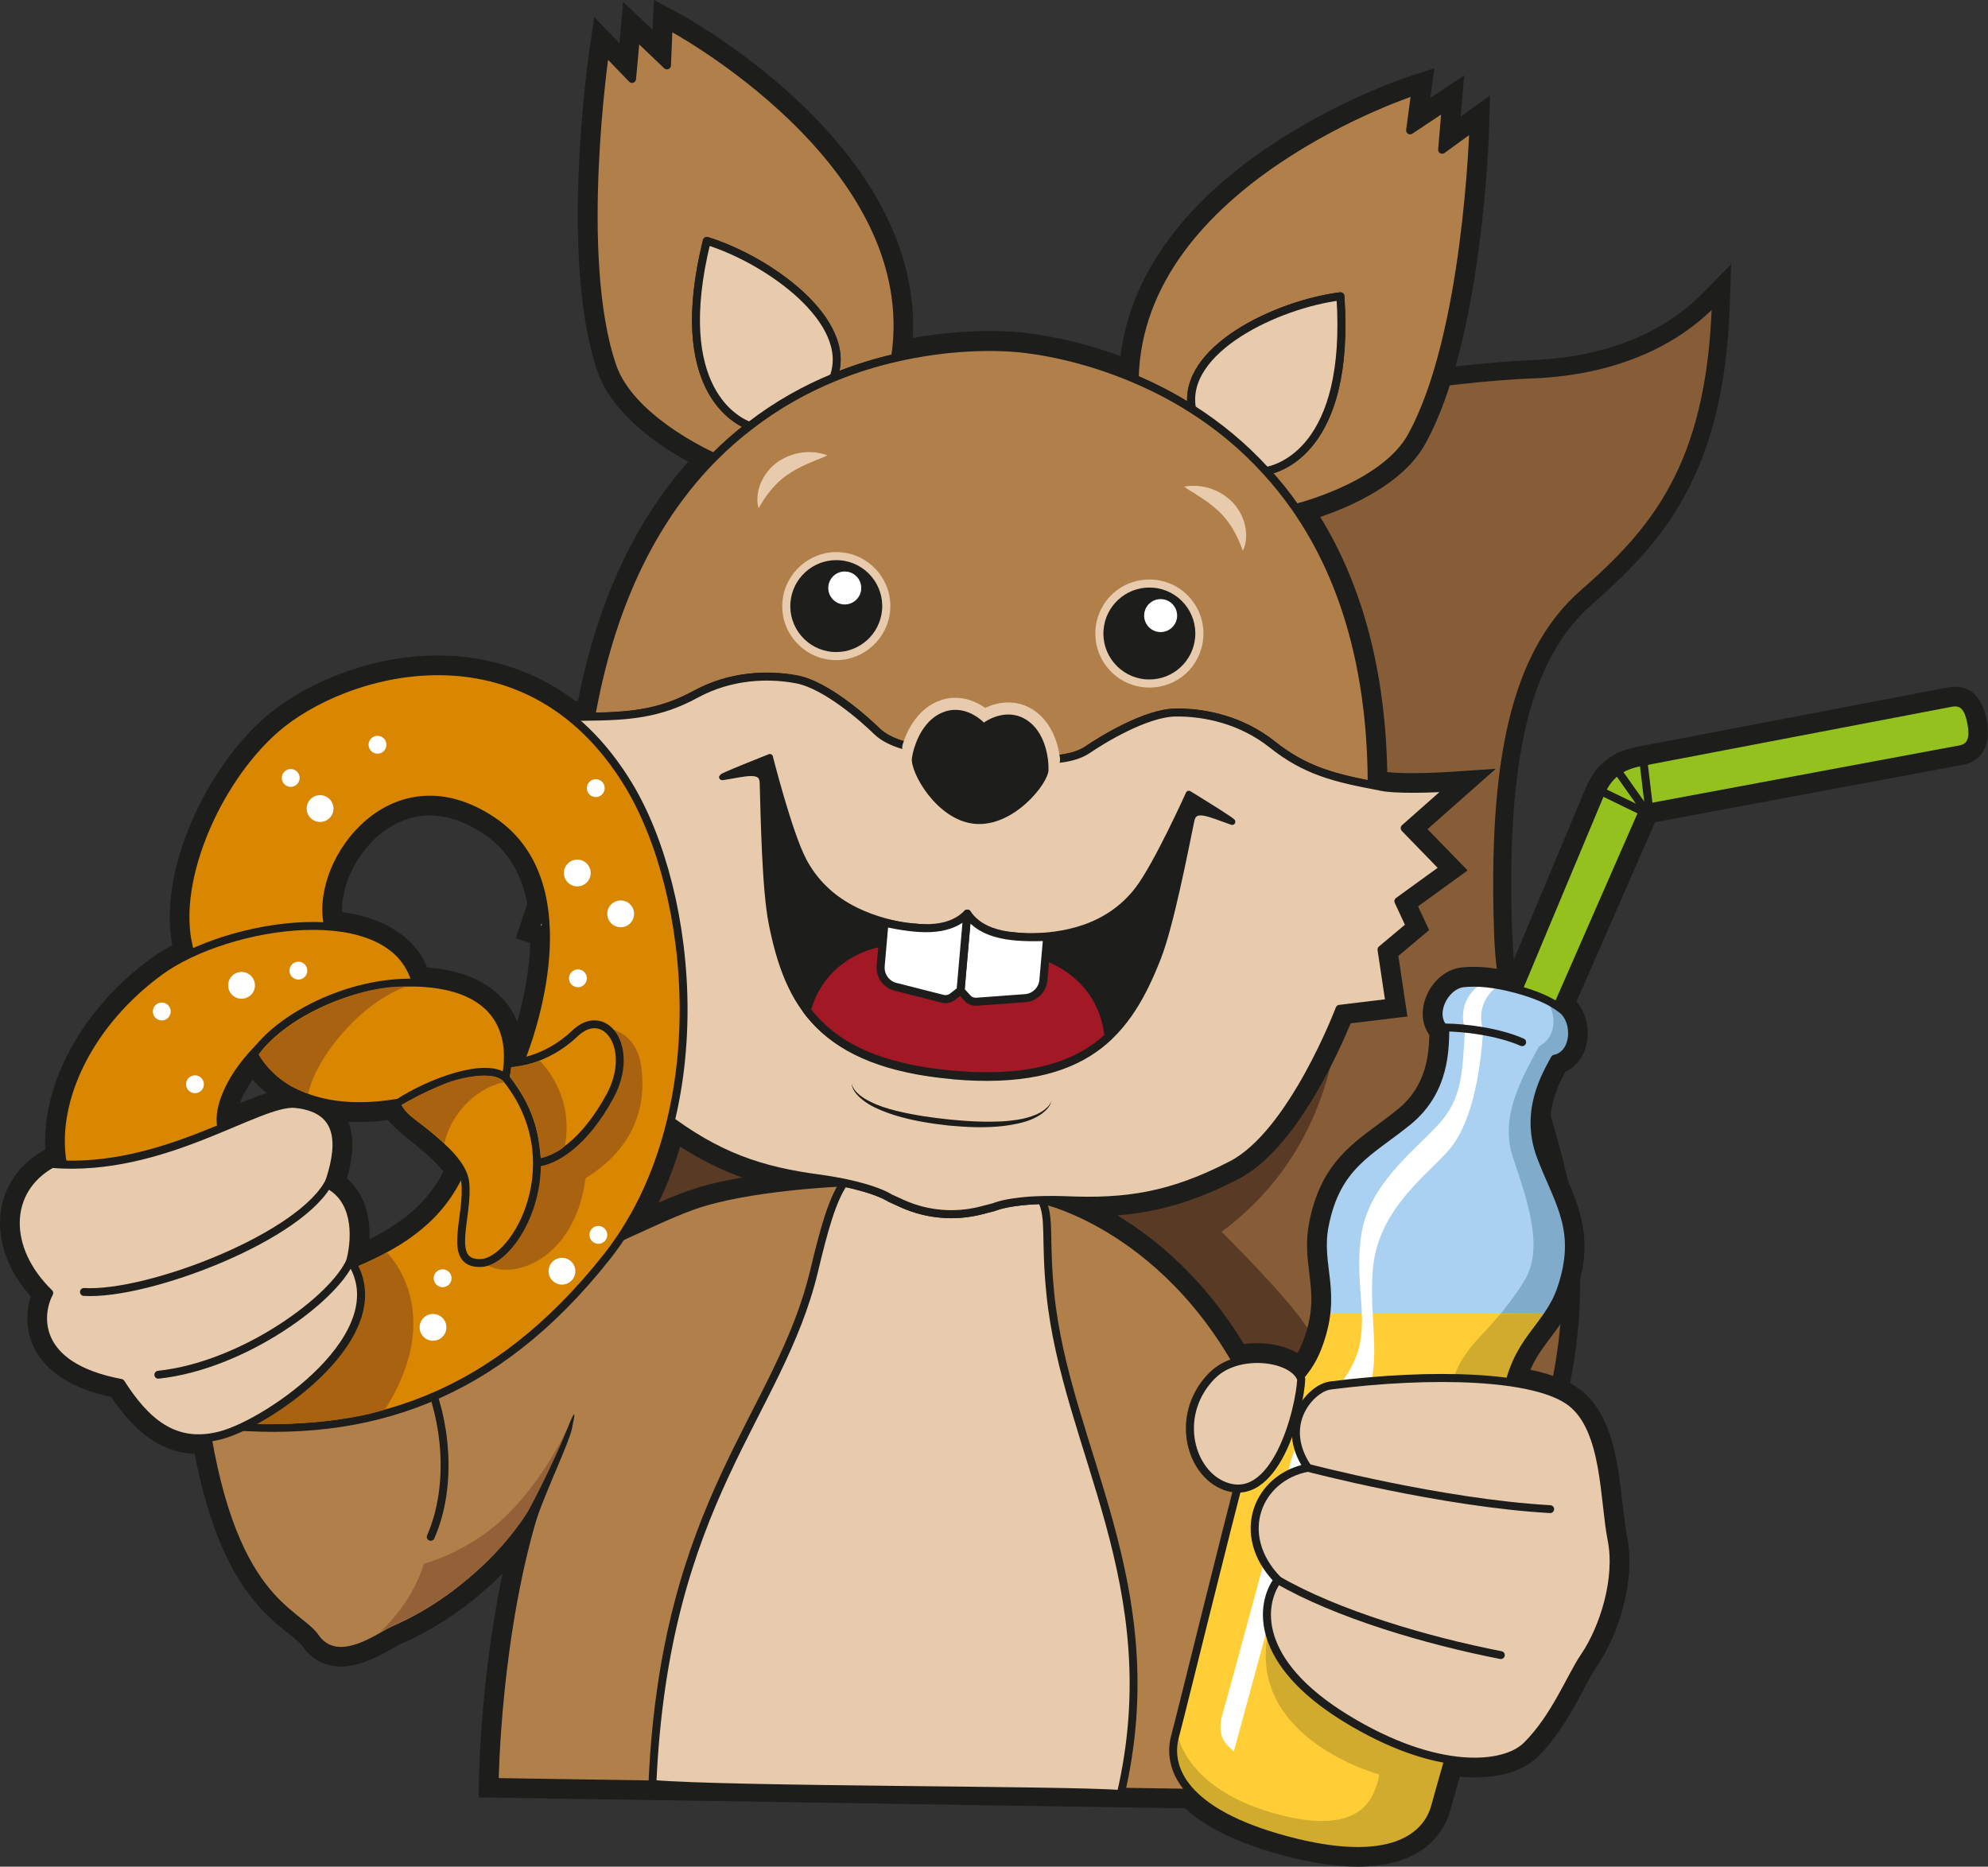 <?xml version="1.0" encoding="UTF-8"?><svg id="a" xmlns="http://www.w3.org/2000/svg" viewBox="0 0 378.49 355.42"><rect x="0" y="0" width="378.49" height="355.42" fill="#333333" stroke="none"/><path id="b" d="M249.57,320.01s36.79-14.74,45.74-54.3c8.95-39.57-9.44-56.36-10.48-88.29-1.05-31.93,2.99-52.99,16.37-64.72,13.38-11.73,24.06-23.97,25.09-54.62-4.12,4.18-14.5,12.88-34.85,13.6-11.24,.39-58.04,4.68-71.42,20.5-13.38,15.82-23.7,42.65-26.5,64.08-2.8,21.43-32.96,24.79-47.27,30.84-14.3,6.05-42.44,17.1-33.69,54.31,8.75,37.2,34.07,69,34.07,69l102.95,9.61Z" fill="#875d38" stroke="#1d1d1b" stroke-miterlimit="10" stroke-width=".77"/><g id="c"><path d="M326.28,58.07c-1.03,30.65-11.71,42.89-25.09,54.62-13.38,11.73-17.42,32.79-16.37,64.72,1.05,31.93,19.44,48.72,10.48,88.29-8.95,39.57-45.74,54.3-45.74,54.3l-102.95-9.61s-25.31-31.8-34.07-69c-8.75-37.2,19.39-48.26,33.69-54.31,14.3-6.05,44.47-9.41,47.27-30.84,2.8-21.43,13.12-48.26,26.5-64.08,13.38-15.82,60.17-20.11,71.42-20.5,20.36-.71,30.73-9.42,34.86-13.6m3.33-7.75l-5.52,5.59c-5.38,5.45-15.43,12.08-32.78,12.68-.57,.02-57.54,2.53-73.65,21.59-12.97,15.34-24.15,42.34-27.2,65.66-1.92,14.72-19.56,20.11-33.73,24.44-4.3,1.32-8.37,2.56-11.69,3.96l-.84,.36c-7.26,3.06-18.24,7.69-26.16,16.35-9.58,10.47-12.43,24.31-8.48,41.13,8.81,37.44,33.6,68.89,34.65,70.21l.81,1.02,1.3,.12,102.95,9.61,.74,.07,.69-.28c.39-.16,9.77-3.97,20.34-12.81,9.78-8.18,22.44-22.39,27.25-43.67,5.64-24.91,.72-41.28-4.04-57.12-3.07-10.22-5.97-19.88-6.37-31.95-1.09-33.3,3.49-51.93,15.32-62.31,13.15-11.53,25.04-24.55,26.13-56.83l.26-7.85h0Z" fill="#1d1d1b"/></g><g id="d"><path d="M255.03,192.09c-.69,9.58-4.18,28.94-22.46,42.44,0,0,11.38,11.28,15.4,16.97,7.16,10.14,10.64,16.16,16.86,30.38,3.66,8.36,6.14,16.05,7.25,22.52-4.03,3.84-10.4,9.65-22.29,15.24-15.5,7.28-17.25,8.96-17.25,8.96l-50.44-68.76,12.12-51.46,60.81-16.28Z" fill="#593a24"/><path d="M117.08,250.11s-3.07-35.56,23.48-39.66,28.73,6.96,28.73,6.96l-3.17,12.56-49.05,20.15Z" fill="#593a24"/></g><g><path d="M258.51,353.92c-4,0-8.68-.71-13.93-2.12-8.37-2.24-14.52-5.26-18.31-8.98l-133.6-2.07,.02-1.49c0-.26,.33-22.95,5.76-44.91-5.07,6.06-12.98,13.06-22.81,17.32-.4,.17-1,.51-1.69,.91-2.27,1.29-5.7,3.23-9.03,3.23-2.38,0-4.34-.96-5.83-2.85l-.05-.06-.04-.07c-.63-.99-1.75-1.89-3.17-3.02-4.92-3.93-13.1-10.45-17.51-34.48-.16,0-.32,0-.48,0-7.58,0-12.37-5.59-15.72-10.67-7.42-1.51-12.24-4.48-14.33-8.84-1.6-3.34-1.22-6.84-.22-9.33-4.48-4.7-6.64-10.32-5.94-15.57,.6-4.5,3.26-8.28,7.51-10.64l.4-.22s.61,.05,.69,.06c-1.32-12.4,6.32-26.87,19.33-36.39,1.43-1.05,3.1-2.05,4.97-2.99-3.39-13.66,5.91-33.33,16.81-42.96,6.01-5.3,18-11.49,32.06-11.49,9.63,0,18.24,2.9,25.6,8.62,.34,.03,.67,.06,.98,.07h.24c.14,.01,.27,.01,.4,.01,.16,0,.3,0,.45,0h.05l.17-.02c3.69-19.77,11.15-35.74,22.17-47.51-5.13-2.61-15.33-8.71-18.26-17.22-7.2-20.86-1.69-59.14-1.45-60.75l.44-3.02,4.96,5.14,.73-8.03,5.75,5.48,.27-6.63,2.1,1.11c2,1.06,48,25.87,44.18,62.67,6.68-1.38,12.45-1.68,16.26-1.68,2.35,0,4.17,.12,5.27,.21,3.16,.28,11.24,1.33,20.95,5.19,2.62-36.9,52.24-53.35,54.39-54.05l2.27-.73-.89,6.58,6.61-4.4-.67,8.04,5.77-4.2-.09,3.05c-.05,1.64-1.27,40.28-11.98,59.58-4.37,7.88-15.48,12.12-20.98,13.79,8.81,13.51,13.38,30.53,13.58,50.63l.1,.02c.29,.08,.62,.14,.94,.18l.13,.02h.05l.07,.02c1.21,.15,2.87,.23,4.94,.23,3.6,0,7.2-.24,7.23-.24l4.4-.3-10.89,9.61,7.53,7.75-9.03,6.54,2.14,4.61-5.62,4.72,1.62,10.84-10.15,1.23c-1.76,4.41-10.11,24.06-20.92,29.65-9.59,4.97-17.69,7-27.94,7.01,7.75,3.74,19.46,11.61,28.84,27.44,1.05-.22,2.15-.33,3.27-.33,3.34,0,6.29,.94,8.11,2.51,.82-1.14,1.44-2.29,1.94-3.58,2.35-6.01,1.85-10.07,1.36-14-.35-2.8-.71-5.7-.03-9.13,1.96-9.92,6.81-13.51,12.44-17.67,1.27-.94,2.58-1.91,3.92-3,6.27-5.1,6.46-12.01,6.56-15.73v-.05c-1.27-1.49-1.61-3.57-.92-5.73,.89-2.78,3.25-4.9,5.73-5.16,.66-.07,1.36-.1,2.08-.1,2.33,0,4.91,.35,7.67,1.05l14.99-35.82c2.06-5.15,5.62-6.5,8.5-7.1l59.54-11.38c.34-.06,.67-.1,.99-.1,3.59,0,4.31,3.85,4.55,5.12,.74,3.95-.38,6.23-3.33,6.78l-59.39,11.08-15.7,35.85c1.99,1.6,2.9,4.68,2.22,7.51-.51,2.12-1.8,3.63-3.59,4.26l-.02,.04c-1.77,3.27-5.07,9.35-2.19,16.9,.62,1.61,1.27,3.11,1.9,4.56,2.79,6.41,5.2,11.95,1.94,21.52-1.13,3.3-2.88,5.64-4.58,7.89-1.73,2.29-3.5,4.66-4.71,8.19,4.86,.84,8.47,2.15,10.73,3.91,5.55,4.32,6.57,13.41,7.39,20.71,.26,2.3,.5,4.48,.86,6.25,1.57,7.87-1.55,17.77-5.45,23.49-.77,1.13-1.59,2.67-2.54,4.45-2.09,3.91-4.68,8.77-8.56,12.65-2.27,2.27-6.18,3.52-11,3.52h0c-1.26,0-2.57-.09-3.92-.26-.88,3.09-1.76,6.19-2.14,7.6-.97,3.6-4.35,9.65-16.18,9.65ZM64.3,224.92c4.28,2.98,5.07,8.56,4.26,13.54,9.19-4.19,14.39-8.79,17.58-15.54-1.51-2.39-4.51-4.83-6.96-6.83-2.09-1.7-3.83-3.12-4.57-4.43-2.15,.3-4.23,.45-6.2,.45-1.79,0-3.43-.12-4.95-.34,.28,.31,.54,.65,.77,1.01,2.25,3.54,1.26,8.41,.07,12.14Zm64.32-9.02c-1.58,5.84-3.77,11.27-6.52,16.2,3.46-1.58,6.7-3.02,9.38-3.97,4.94-1.74,11.41-2.83,16.97-3.5-6.61-1.47-12.82-3.92-19.83-8.74Zm-80.55-12.81c-2.91,3.59-4.39,7.07-4.58,9.5,.11-.05,.23-.1,.34-.14,4.29-1.81,7.81-3.29,10.55-3.69-3.27-1.87-5.24-4.13-6.31-5.67Zm32.19-17.45c6.5,.36,11.34,2.24,14.38,5.59,2.15,2.37,3.35,5.45,3.52,9.01,1.38-3.71,4.3-12.67,4.29-21.82l-2.38-.72,1.85-5.54c-1.14-6.47-4.16-11.38-8.98-14.61-3.74-2.51-7.48-3.78-11.13-3.78-4.94,0-9.64,2.39-13.24,6.72-3.65,4.4-5.52,10.05-4.84,14.53,8.65,.89,14.45,4.62,16.52,10.63Z" fill="#fff"/><path d="M127.28,4.88s48.93,25.9,43.12,63.27c7.06-1.66,13.38-2.11,18.02-2.11,2.09,0,3.83,.09,5.14,.21,4.23,.37,12.81,1.75,22.48,5.89,.77-37.81,53.45-54.82,53.45-54.82l-1.01,7.5,6.79-4.52-.69,8.21,5.95-4.33s-1.13,39.7-11.79,58.9c-4.92,8.87-19.6,12.99-22.06,13.64,.01,.05,.05,.08,.08,.13,8.33,12.03,14.23,28.71,14.4,51.79-.21,.47,.27,.82,1.16,1.06h.05c.33,.09,.72,.18,1.15,.23,.08,.02,.17,.03,.24,.04,1.44,.18,3.29,.24,5.13,.24,3.7,0,7.33-.25,7.33-.25l-8.76,7.73,7.42,7.64-8.63,6.25,2.18,4.69-5.39,4.52,1.52,10.14-9.51,1.15s-8.97,23.72-20.54,29.7c-10.06,5.21-17.88,6.84-27.28,6.84-1.41,0-2.86-.04-4.35-.1-.94-.04-1.82-.05-2.65-.05-.56,0-1.09,0-1.6,.02-.1,0-.18,0-.27,0h0c.09,0,.18,0,.27,0,0,0,21.78,4.74,36.75,30.8,1.3-.37,2.67-.55,4-.55,3.64,0,7.04,1.29,8.16,3.38,1.27-1.48,2.42-3.16,3.3-5.4,4.18-10.68-.15-15.5,1.41-23.39,2.27-11.52,8.59-13.9,15.84-19.79,7.25-5.89,7.01-14.06,7.13-17.53-3.06-2.71-.19-8.42,3.44-8.8,.6-.06,1.25-.1,1.92-.1,2.25,0,4.91,.36,7.91,1.16,.22,.06,.42,.12,.64,.18l15.5-37.03c1.62-4.05,4.18-5.53,7.42-6.21l59.51-11.38c.25-.05,.49-.07,.71-.07,1.91,0,2.66,1.7,3.07,3.89,.46,2.44,.32,4.57-2.13,5.03l-60.17,11.22-16.5,37.68c.31,.21,.61,.43,.9,.65,2.86,2.27,2.58,8.52-1.42,9.34-1.63,3.07-5.93,10.02-2.59,18.75,3.33,8.73,7.61,13.95,3.82,25.06-2.33,6.83-7.53,9.17-9.81,17.79,5.19,.74,9.32,2,11.74,3.88,6.7,5.21,6.21,18.62,7.7,26.07,1.49,7.45-1.49,16.88-5.21,22.35-2.57,3.77-5.46,11.42-10.93,16.88-1.82,1.82-5.24,3.08-9.94,3.08-1.53,0-3.2-.13-5-.43-1.2,4.2-2.12,7.42-2.51,8.89-1.13,4.21-5.04,8.54-14.73,8.54-3.64,0-8.11-.61-13.54-2.07-9.32-2.5-14.91-5.71-18.06-9.02l-132.72-2.06s.33-29.05,8.2-53.35c-2.42,4.95-11.99,17.71-27.35,24.37-1.88,.82-6.21,4.01-10.13,4.01-1.71,0-3.34-.61-4.65-2.27-3.26-5.16-15.16-6.25-20.71-38.3-.59,.07-1.16,.1-1.72,.1-6.67,0-11.08-4.74-14.8-10.52-17.13-3.23-15.64-13.41-13.66-17.13-8.69-8.44-8.44-19.62,.5-24.58,.81,.07,1.61,.1,2.41,.12l-.41-.64c-1.82-11.71,5.05-26.25,18.57-36.14,1.67-1.22,3.66-2.36,5.86-3.39v-.04c-3.98-12.66,4.71-32.61,16.03-42.6,6.5-5.73,18.37-11.11,31.07-11.11,8.42,0,17.21,2.37,25.02,8.57,.52,.06,1.03,.1,1.49,.12,.05,0,.1,0,.15,0,.03,0,.05,0,.08,0,.17,0,.33,.01,.48,.01,.24,0,.47,0,.68-.02h0s.04-.01,.05-.01h0c.92-.07,1.45-.34,1.32-.84,4.17-22.71,12.88-38.1,23.17-48.5,.03-.04,.08-.07,.12-.11-2.31-1.06-16.05-7.67-19.36-17.26-7.16-20.76-1.38-60.05-1.38-60.05l5.11,5.3,.75-8.2,5.9,5.63,.31-7.57m-30.01,197.61s.66-.03,1.73-.24h0c1.8-4.45,5.21-14.75,4.94-24.94l-1.95-.59,1.48-4.44c-1.02-6.23-3.82-12.05-9.68-15.98-4.24-2.85-8.28-4.04-11.96-4.04-12.71,0-21.22,14.16-19.49,23.4l.05,.73c8.16,.56,14.93,3.68,16.76,10.69,13.96,.41,18.03,7.6,17.51,15.32l.62,.08m-55.11,12.29c5.91-2.46,10.6-4.62,13.58-4.62,.2,0,.39,0,.57,.03,9.68,1.04,8.44,8.94,6.21,15.39,5.21,2.73,5.46,9.44,4.22,14.4,.1,.15,.17,.3,.26,.45l.73,.04c9.19-3.97,16.14-8.69,20.11-17.63h0c-2.95-5.67-13.36-10.96-11.92-12.91-2.75,.47-5.24,.67-7.49,.67-15.69,0-20.02-9.91-20.02-9.91,.28-.41,.59-.83,.92-1.24-5.63,5.64-8.04,11.79-7.18,15.17v.14m76.12,20.73c5.14-2.34,9.98-4.63,13.72-5.95,10.46-3.69,28.43-4.4,28.43-4.4-1.24-.25-2.64-.49-4.19-.71-10.83-1.42-18.82-3.96-28.51-11.03-1.9,7.84-4.97,15.37-9.44,22.08M124.48,0l-.19,4.76-.04,.94-1.1-1.05L118.65,.36l-.56,6.19-.15,1.68-.56-.58-4.24-4.39-.89,6.04c-.24,1.63-5.8,40.26,1.52,61.46,2.79,8.11,11.65,14.07,17.26,17.15-10.28,11.58-17.34,26.89-21,45.6h-.03c-.13,0-.28-.01-.44-.03-7.46-5.67-16.49-8.67-26.17-8.67-14.47,0-26.85,6.39-33.05,11.86-5.94,5.24-11.24,13.06-14.56,21.45-3.15,7.98-4.18,15.62-2.97,21.84-1.53,.82-2.92,1.68-4.14,2.58-12.94,9.46-20.72,23.75-20.05,36.33l-.21,.12c-4.67,2.59-7.6,6.77-8.27,11.75-.72,5.44,1.35,11.22,5.71,16.11-.87,2.72-1.04,6.24,.58,9.63,2.24,4.68,7.21,7.88,14.77,9.53,3.42,5.09,8.27,10.47,15.86,10.81,4.56,23.59,12.82,30.18,17.82,34.17,1.31,1.05,2.35,1.87,2.84,2.65l.08,.13,.1,.12c1.76,2.23,4.19,3.42,7.01,3.42,3.73,0,7.37-2.06,9.77-3.43,.63-.36,1.22-.69,1.55-.84,8.19-3.56,14.69-8.63,19.46-13.45-4.22,19.99-4.49,38.67-4.51,39.64l-.03,2.99,2.99,.05,131.52,2.04c4,3.71,10.23,6.71,18.53,8.93,5.37,1.44,10.19,2.17,14.32,2.17,13.31,0,16.76-7.52,17.63-10.76,.28-1.04,.84-3.04,1.79-6.36,.96,.09,1.91,.13,2.82,.13,5.23,0,9.51-1.41,12.06-3.96,4.04-4.04,6.69-9.01,8.82-13,.93-1.74,1.73-3.25,2.46-4.31,3.95-5.79,7.41-15.97,5.68-24.63-.34-1.71-.58-3.85-.84-6.13-.85-7.58-1.91-17.02-7.96-21.73-2.16-1.68-5.38-2.97-9.6-3.86,1.07-2.44,2.44-4.26,3.86-6.15,1.77-2.35,3.6-4.78,4.8-8.31,3.45-10.12,.81-16.18-1.98-22.61-.62-1.43-1.27-2.91-1.87-4.49-2.52-6.6,.18-12.08,1.87-15.22,1.97-.9,3.41-2.72,3.98-5.09,.71-2.95-.07-6.15-1.89-8.21l14.96-34.17,58.6-10.93c1.78-.33,5.78-1.83,4.53-8.53-.98-5.24-3.81-6.34-6.02-6.34-.4,0-.83,.04-1.25,.12l-59.53,11.38c-3.04,.63-7.28,2.14-9.64,8.04l-14.48,34.6c-2.42-.53-4.69-.8-6.78-.8-.77,0-1.52,.04-2.23,.11-3.1,.32-5.91,2.81-7,6.19-.79,2.45-.47,4.85,.84,6.68-.11,3.56-.51,9.67-5.99,14.12-1.31,1.07-2.61,2.03-3.87,2.96-5.63,4.16-10.95,8.1-13.02,18.59-.72,3.66-.35,6.68,.01,9.6,.49,3.92,.94,7.62-1.27,13.27-.28,.71-.59,1.37-.97,2.02-2.04-1.2-4.74-1.89-7.69-1.89-.85,0-1.69,.06-2.51,.17-7.65-12.56-16.76-20.08-24.1-24.5,8.06-.64,15.08-2.79,23.13-6.96,10.67-5.52,18.92-23.86,21.29-29.6l7.75-.94,3.06-.37-.46-3.05-1.27-8.48,4.1-3.44,1.76-1.48-.97-2.08-1.14-2.44,6.63-4.8,2.81-2.03-2.41-2.49-5.23-5.38,6.4-5.65,6.61-5.84-8.8,.59s-3.58,.24-7.13,.24c-1.99,0-3.58-.07-4.72-.22h-.02c-.36-19.06-4.65-35.37-12.76-48.56,6.06-2.06,15.83-6.39,19.99-13.9,10.89-19.61,12.12-58.61,12.17-60.26l.17-6.1-4.94,3.59-.65,.48,.14-1.68,.52-6.19-5.17,3.44-1.27,.84,.13-.93,.64-4.72-4.53,1.46c-.55,.18-13.73,4.49-27.2,13.6-16.63,11.25-26.24,24.93-28.03,39.76-9.07-3.36-16.5-4.31-19.52-4.58-1.14-.1-3-.22-5.41-.22-3.5,0-8.63,.25-14.61,1.34,.81-14.93-6.28-30.06-20.7-44.03-11.68-11.31-23.91-17.85-24.42-18.12l-4.21-2.23h0Zm-59.36,173.67c-.16-3.85,1.59-8.57,4.62-12.22,1.91-2.31,6.03-6.18,12.09-6.18,3.34,0,6.8,1.19,10.29,3.53,4.37,2.93,7.15,7.39,8.27,13.26l-1.24,3.71-.98,2.92,2.78,.84c-.14,5.54-1.32,10.94-2.48,14.99-.65-1.59-1.55-3.04-2.7-4.3-3.16-3.48-8.01-5.5-14.43-6.02-2.4-5.76-8.04-9.43-16.21-10.54h0Zm-19.48,36.4c.5-1.34,1.31-2.88,2.46-4.52,.71,.82,1.6,1.7,2.68,2.57-1.56,.5-3.27,1.18-5.14,1.95h0Zm22.78,3.55c1.75,0,3.59-.12,5.48-.35,.19,.25,.4,.5,.65,.76,.94,.99,2.21,2.03,3.7,3.24,2.12,1.73,4.68,3.81,6.17,5.79-2.76,5.4-7.05,9.35-14.08,12.91,.18-4.32-.93-8.72-4.29-11.59,.97-3.35,1.62-7.38,.26-10.81,.69,.04,1.39,.06,2.12,.06h0Zm56.98,15.37c1.61-3.37,2.98-6.94,4.1-10.68,4.1,2.65,7.96,4.51,11.81,5.88-3.64,.64-7.27,1.47-10.33,2.55-1.68,.59-3.57,1.37-5.58,2.25h0Z" fill="#1d1d1b"/></g><path d="M246.84,341.64c3.09-14.41,7.93-37.23-6.48-72.14-14.49-35.1-41.76-41.01-41.76-41.01-.09,0-.18,0-.27,0h0c.09,0,.18,0,.27,0,1.27-.03,2.68-.03,4.25,.03,11.46,.51,20.07-.74,31.64-6.73,11.57-5.98,20.54-29.7,20.54-29.7l9.51-1.15-1.52-10.14,5.39-4.52-2.18-4.69,8.63-6.25-7.42-7.64,8.76-7.74s-8.13,.55-12.46,0c-.08,0-.17-.01-.24-.04-.43-.05-.82-.13-1.15-.22h-.05c-.89-.24-1.37-.59-1.16-1.06-.17-23.09-6.07-39.76-14.4-51.79-.03-.05-.07-.08-.08-.13,2.46-.65,17.14-4.77,22.06-13.64,10.66-19.2,11.79-58.9,11.79-58.9l-5.95,4.33,.69-8.21-6.79,4.52,1.01-7.5s-52.68,17.01-53.45,54.82c-9.66-4.14-18.24-5.52-22.48-5.89s-12.92-.5-23.16,1.9C176.21,30.78,127.28,4.88,127.28,4.88l-.31,7.57-5.9-5.63-.75,8.21-5.11-5.3s-5.78,39.29,1.38,60.05c3.3,9.59,17.05,16.2,19.36,17.26-.03,.04-.08,.07-.12,.11-10.29,10.4-19,25.8-23.17,48.5,.13,.5-.41,.77-1.32,.84-.02,0-.03,.01-.06,0-.34,.02-.73,.03-1.16,0-.08,0-.15,0-.23,0-4.36-.21-12.29-2.17-12.29-2.17l7.29,9.14-8.63,6.24,7.42,7.66-2.96,4.24,4.52,5.39-3.25,9.73,9.17,2.79s4.72,24.92,15.07,32.81c10.37,7.91,18.61,10.64,29.99,12.13,1.55,.21,2.95,.46,4.19,.71,0,0-17.96,.7-28.43,4.4-9.47,3.34-26.02,12.98-36.65,13.59-28.64,1.64-59.22,4.7-56.81,23.68,4.93,38.84,18.26,39.71,21.74,45.22,4.35,5.51,12.08-.57,14.78-1.74,15.36-6.67,24.93-19.42,27.35-24.37-7.87,24.3-8.2,53.35-8.2,53.35l152.66,2.37Z" fill="#b17f4a" stroke="#1d1d1b" stroke-linecap="round" stroke-linejoin="round" stroke-width="1.5"/><g id="e"><path d="M124.21,339.65c2.39-54.26,24.19-70.01,30.8-97.72,1.83-7.65,3.42-13.52,5.69-16.73,1.57,.32,2.88,.67,3.98,.98,3.42,1.01,4.72,1.91,4.72,1.91l2.38,1.09c2.34,1.05,4.83,1.69,7.35,1.91s5.1,.03,7.58-.6l2.54-.66s1.43-.66,4.97-1.06c1.13-.12,2.5-.23,4.11-.27,1.68,3.55,.58,7.04,1.62,17.63,2.91,29.58,22.67,55.65,13.43,95.45-9.62-.84-74.35-.63-89.17-1.92Z" fill="#e7cbac" stroke="#1d1d1b" stroke-linecap="round" stroke-linejoin="round" stroke-width="1.5"/></g><path d="M170.4,68.15c-3.74,.86-7.7,2.07-11.72,3.73,4-10.72-12.42-22.4-24.11-26.01-7.03,28.48,6,34.44,8.16,35.21-2.31,1.75-4.58,3.74-6.77,5.95-2.31-1.06-16.05-7.67-19.36-17.26-7.16-20.76-1.38-60.05-1.38-60.05l5.11,5.3,.75-8.21,5.9,5.63,.31-7.57s48.93,25.9,43.12,63.27Z" fill="#b17f4a" stroke="#1d1d1b" stroke-linecap="round" stroke-linejoin="round" stroke-width="1.53"/><path d="M158.68,71.88c4-10.72-12.42-22.4-24.11-26.01-7.03,28.48,6,34.44,8.16,35.21l15.94-9.2Z" fill="#e7cbac" stroke="#1d1d1b" stroke-linecap="round" stroke-linejoin="round" stroke-width="1.5"/><g id="f"><g id="g"><path d="M268.74,83.08c-4.92,8.87-19.6,12.99-22.06,13.64-1.79-2.56-3.67-4.9-5.64-7.04,2.27-.39,16.14-3.99,14.15-33.26-12.13,1.53-30.34,10.18-28.26,21.43-3.68-2.34-7.36-4.22-10.9-5.71,.77-37.81,53.45-54.82,53.45-54.82l-1.01,7.5,6.79-4.52-.69,8.21,5.95-4.33s-1.13,39.7-11.79,58.9Z" fill="#b17f4a" stroke="#1d1d1b" stroke-linecap="round" stroke-linejoin="round" stroke-width="1.53"/></g><g id="h"><path d="M226.94,77.85c-2.08-11.26,16.13-19.9,28.26-21.43,1.98,29.27-11.89,32.87-14.15,33.26l-14.1-11.83Z" fill="#e7cbac" stroke="#1d1d1b" stroke-linecap="round" stroke-linejoin="round" stroke-width="1.53"/></g></g><path d="M262.31,149.7c-8.15-1.53-13.76-2.9-20.04-7.9-5.83-4.65-12.8-6.19-18.47-6.11-5.66,.09-13.94,5.17-16.76,7.1-2.83,1.92-7.51,1.84-7.51,1.84l-25.46-2.23s-4.62-.73-7.07-3.11c-2.44-2.39-9.72-8.83-15.27-9.9-5.58-1.06-12.7-.76-19.25,2.81-7.05,3.83-12.83,4.21-21.12,4.3,.92-.07,1.45-.34,1.32-.84,4.17-22.71,12.88-38.1,23.17-48.5,.03-.04,.08-.07,.12-.11,2.2-2.21,4.46-4.2,6.77-5.95,5.21-4.04,10.64-7.02,15.94-9.2,4.03-1.67,7.98-2.87,11.72-3.73,10.24-2.4,18.93-2.27,23.16-1.9s12.81,1.75,22.48,5.89c3.53,1.5,7.22,3.37,10.9,5.71,4.84,3.07,9.68,6.96,14.1,11.83,1.97,2.14,3.84,4.48,5.64,7.04,.01,.05,.05,.08,.08,.13,8.33,12.03,14.23,28.71,14.4,51.79-.21,.47,.27,.82,1.16,1.06Z" fill="#b17f4a" stroke="#1d1d1b" stroke-miterlimit="10" stroke-width="1.53"/><path d="M274.87,165.34l-8.63,6.25,2.18,4.69-5.39,4.52,1.52,10.14-9.51,1.15s-8.97,23.72-20.54,29.7c-11.57,6-20.18,7.24-31.64,6.73-1.57-.06-2.98-.06-4.25-.03-1.73,.03-3.18,.14-4.38,.28-3.55,.4-4.97,1.06-4.97,1.06l-2.54,.66c-4.98,1.26-10.25,.8-14.93-1.31l-2.38-1.09s-1.29-.9-4.72-1.91c-1.16-.33-2.57-.7-4.27-1.04-1.24-.25-2.64-.49-4.19-.71-11.37-1.49-19.62-4.21-29.99-12.13-10.35-7.9-15.07-32.81-15.07-32.81l-9.17-2.79,3.25-9.73-4.52-5.39,2.96-4.24-7.42-7.66,8.63-6.24-7.29-9.14s7.93,1.96,12.29,2.17c.08,0,.15,.01,.23,0,.43,.02,.82,0,1.16,0,.03,0,.05-.01,.06,0,8.29-.09,14.07-.46,21.12-4.3,6.55-3.57,13.68-3.87,19.25-2.81,5.56,1.07,12.83,7.51,15.27,9.9,2.46,2.39,7.07,3.11,7.07,3.11l25.46,2.23s4.67,.09,7.51-1.84c2.82-1.93,11.1-7.01,16.76-7.1,5.67-.07,12.64,1.46,18.47,6.11,6.28,5,11.89,6.37,20.04,7.9h.05c.33,.09,.72,.18,1.15,.23,.08,.02,.17,.03,.24,.04,4.33,.55,12.46,0,12.46,0l-8.76,7.74,7.42,7.64Z" fill="#e7cbac" stroke="#1d1d1b" stroke-linecap="round" stroke-linejoin="round" stroke-width="1.53"/><g id="i"><path d="M144.42,96.81c-.45-1.6-.21-3.32,.44-4.88,.66-1.56,1.79-2.96,3.19-3.97,1.42-.97,3.05-1.6,4.69-1.8,.81-.13,1.64-.07,2.44-.04,.81,.14,1.6,.29,2.36,.57-.75,.4-1.47,.64-2.17,.92-.68,.34-1.37,.55-2.01,.87-1.3,.57-2.45,1.24-3.54,1.97-1.06,.77-2.02,1.65-2.9,2.69-.9,1.05-1.7,2.24-2.51,3.65Z" fill="#e7cbac"/><path d="M236.63,104.88c-.55-1.53-1.14-2.85-1.84-4.03-.69-1.18-1.48-2.22-2.39-3.16-.95-.9-1.97-1.76-3.14-2.55-.57-.42-1.22-.75-1.83-1.21-.64-.39-1.31-.76-1.98-1.28,.8-.15,1.61-.16,2.43-.15,.79,.11,1.62,.19,2.4,.46,1.58,.48,3.07,1.38,4.3,2.59,1.21,1.24,2.07,2.81,2.45,4.46,.37,1.64,.31,3.39-.41,4.88Z" fill="#e7cbac"/></g><path d="M200.16,209.64c-.16,.87-.8,1.59-1.48,2.15-.68,.58-1.49,.98-2.3,1.35-1.66,.68-3.42,.98-5.16,1.23-3.52,.42-7.05,.26-10.55-.06-3.48-.39-6.98-.93-10.35-1.98-1.68-.54-3.35-1.16-4.88-2.07-.38-.22-.74-.5-1.1-.75-.34-.29-.7-.56-.99-.89-.61-.63-1.16-1.42-1.2-2.31,.17,.86,.78,1.54,1.41,2.09,.31,.29,.69,.51,1.03,.76,.38,.2,.74,.44,1.13,.61,1.53,.78,3.18,1.29,4.85,1.71,3.35,.83,6.78,1.32,10.23,1.68,3.45,.34,6.91,.53,10.34,.33,1.71-.14,3.43-.34,5.06-.88,.8-.28,1.61-.58,2.31-1.07,.69-.48,1.37-1.07,1.66-1.91Z" fill="#1d1d1b"/><g id="j"><g><path d="M159.23,124.92c-.28,0-.56-.01-.84-.04-2.53-.22-4.83-1.42-6.46-3.36-1.63-1.95-2.41-4.41-2.19-6.95,.43-4.87,4.59-8.69,9.47-8.69,.28,0,.56,.01,.84,.04,2.53,.22,4.83,1.42,6.46,3.36,1.63,1.95,2.41,4.42,2.19,6.95-.43,4.87-4.59,8.69-9.47,8.69Z" fill="#1d1d1b"/><path d="M159.21,106.65c.26,0,.51,.01,.77,.03,4.81,.42,8.38,4.67,7.95,9.48-.4,4.55-4.22,7.99-8.71,7.99-.26,0-.51-.01-.77-.03-4.81-.42-8.38-4.67-7.95-9.48,.4-4.55,4.22-7.99,8.71-7.99m0-1.53h0c-5.28,0-9.77,4.12-10.24,9.39-.24,2.74,.6,5.4,2.37,7.51,1.77,2.1,4.25,3.4,6.98,3.63,.3,.03,.61,.04,.91,.04,5.28,0,9.77-4.12,10.24-9.39,.24-2.74-.6-5.4-2.37-7.51-1.77-2.1-4.25-3.4-6.98-3.63-.3-.03-.61-.04-.91-.04h0Z" fill="#e7cbac"/></g><circle cx="160.83" cy="111.95" r="3.14" fill="#fff"/></g><g id="k"><circle cx="218.83" cy="120.62" r="8.75" fill="#1d1d1b"/><g><path d="M218.84,130.13c-.28,0-.56-.01-.84-.04-2.53-.22-4.83-1.42-6.46-3.36-1.63-1.95-2.41-4.42-2.19-6.95,.43-4.95,4.5-8.69,9.47-8.69,.28,0,.56,.01,.84,.04,2.53,.22,4.83,1.42,6.46,3.36,1.63,1.95,2.41,4.42,2.19,6.95-.43,4.87-4.58,8.69-9.47,8.69h0Z" fill="#1d1d1b"/><path d="M218.82,111.87c.26,0,.51,.01,.77,.03,4.81,.42,8.38,4.67,7.95,9.48-.4,4.55-4.22,7.99-8.71,7.99-.26,0-.51-.01-.77-.03-4.81-.42-8.38-4.67-7.95-9.48,.4-4.55,4.22-7.99,8.71-7.99m0-1.53c-5.37,0-9.77,4.04-10.24,9.39-.24,2.74,.6,5.4,2.37,7.51,1.77,2.1,4.25,3.4,6.98,3.63,.3,.03,.61,.04,.91,.04,5.37,0,9.77-4.04,10.24-9.39,.24-2.74-.6-5.4-2.37-7.51-1.77-2.1-4.25-3.4-6.98-3.63-.3-.03-.61-.04-.91-.04h0Z" fill="#e7cbac"/></g><circle cx="220.97" cy="117.21" r="3.14" fill="#fff"/></g><path d="M174.07,142.39c.8-2.59,2.57-5.84,5.84-6.91,4.17-1.38,7.41,2.1,7.41,2.1,0,0,3.78-2.86,7.66-.78,3.02,1.62,4.2,5.13,4.54,7.82" fill="none" stroke="#e7cbac" stroke-linecap="round" stroke-linejoin="round" stroke-width="4.6"/><path id="l" d="M199.62,146.63c-.07,2.61-6.67,10.88-13.99,10.23-7.32-.64-12.39-9.92-12.01-12.51,.08-.56,.22-1.23,.45-1.96,.8-2.59,2.57-5.84,5.84-6.91,4.17-1.38,7.41,2.1,7.41,2.1,0,0,3.78-2.86,7.66-.78,3.02,1.62,4.2,5.13,4.54,7.82,.09,.76,.12,1.44,.1,2.01Z" fill="#1d1d1b"/><path d="M94.33,290.45c5.13-4.22,10.33-11.46,13.64-18.34-3.76,11.1-9.56,20.99-19.22,28.75s-13.05,7.69-16.59,10.11c1.49-1.39,6.41-6.26,8.56-13.24,2.9-.79,8.48-3.05,13.61-7.28Z" fill="#936037"/><path d="M181.44,204.93c25.42,2.22,33.48-8.34,39.04-22.61,2.4-6.16,5.04-19.81,6.35-26.14,.57-2.77,3.58-1.12,7.7,.29,1.18,.4-8.2-5.34-8.2-5.34,0,0-6.11,13.59-9.7,18.25-5.79,7.52-14.44,8.89-21.17,8.92l-11.6-1.02-11.6-1.02c-6.62-1.2-14.9-4.06-19.3-12.46-2.73-5.21-6.38-19.66-6.38-19.66,0,0-10.23,4.03-9,3.83,4.3-.67,7.55-1.77,7.63,1.05,.19,6.46,.42,20.36,1.72,26.84,3,15.02,9.09,26.82,34.52,29.05Z" fill="#1d1d1b" stroke="#1d1d1b" stroke-linecap="round" stroke-linejoin="round" stroke-width="1.15"/><path d="M199.05,182.13l-5.09-1.26c-.16,1.84,3.22,7.44,1.38,7.57l-9.26,.68c-.65,.05-1.3-.21-1.74-.69l-1.32-1.44-1.55,1.19c-.53,.4-1.21,.54-1.85,.38l-8.98-2.28c-1.8-.45,2.2-5.7,2.36-7.54l-4.94,.68c-2.13,.34-11.47,2.44-14.47,12.92,4.91,6.48,13.15,10.99,27.88,12.28,14.73,1.29,23.62-1.72,29.58-7.25-1.13-10.84-9.96-14.53-12.01-15.24Z" fill="#a21925" stroke="#1d1d1b" stroke-linecap="round" stroke-linejoin="round" stroke-width="1.53"/><g id="m"><path d="M199.37,178.4l-.72,8.22c-.16,1.84-1.62,3.3-3.46,3.43l-9.26,.68c-.65,.05-1.3-.21-1.74-.69l-1.32-1.44,1.28-14.65c3.02,4.4,9.13,4.64,15.21,4.45Z" fill="#fff" stroke="#1d1d1b" stroke-linecap="round" stroke-linejoin="round" stroke-width="1.53"/><path d="M184.16,173.95l-1.28,14.65-1.55,1.19c-.53,.4-1.21,.54-1.85,.38l-8.98-2.28c-1.8-.45-2.99-2.14-2.83-3.98l.72-8.22c5.96,1.24,12.01,2.06,15.77-1.74Z" fill="#fff" stroke="#1d1d1b" stroke-linecap="round" stroke-linejoin="round" stroke-width="1.53"/></g><path d="M81.02,261.83c3.83,8.13,5.32,20.93,.98,30.79" fill="#b17f4a" stroke="#1d1d1b" stroke-linecap="round" stroke-linejoin="round" stroke-width="1.5"/><path d="M36.29,181.52c-3.97-12.66,4.71-32.61,16.03-42.6,13.04-11.51,47.77-21.6,67.29,10.43,12.63,20.73,16.88,63.57-4.22,90.13s-45.19,34.65-73.54,31.88l-3-2.54,17.06-29.04,11.81,.69c9.19-3.97,16.14-8.69,20.11-17.63l11.17-20.61c3.23-7.95,11.6-34.65-5.21-45.94-18.87-12.66-33.69,7.45-31.46,19.37l.26,3.74-26.04,5.07-.26-2.95Z" fill="#d98600" stroke="#1d1d1b" stroke-linecap="round" stroke-linejoin="round" stroke-width="1.5"/><path d="M116.17,195.91s4.87,.6,5.87,6.91c.78,4.96,.65,14.61-10.57,21.52-1.17,9.39-6.39,15.52-12.52,17.09s-9.26-2.74-9.39-4.43,8.35-19.3,8.35-19.3l18.26-21.78Z" fill="#a86210"/><path d="M73.62,238.45s11.65,11.03-.33,29.93c-3.13,1.07-8.36,2.03-14.27,2.48-9.34,.71-20.06,.28-24.58-2.12,10.6-10.6,24.53-24.83,29.91-26.37s9.27-3.92,9.27-3.92Z" fill="#a86210"/><path d="M102.23,221.36c3.23-.25,8.94-3.48,13.91-12.66s-.99-17.38-6.7-11.92-12.17,5.71-12.17,5.71l-5.63-.73,4.84,18.44,5.76,1.16Z" fill="#d98600" stroke="#1d1d1b" stroke-linecap="round" stroke-linejoin="round" stroke-width="1.5"/><path d="M288.3,190.34l16.29-38.93c1.62-4.05,4.18-5.53,7.42-6.21l59.51-11.38c2.44-.45,3.32,1.38,3.78,3.82,.46,2.44,.32,4.57-2.13,5.03l-60.17,11.22-17.05,38.94" fill="#95c11f" stroke="#1d1d1b" stroke-linecap="round" stroke-linejoin="round" stroke-width="1.5"/><path d="M108.9,271.97c-.57,2.75-4.51,10.87-6.76,17.24-2.1,5.94-3.17,1.46-3.17,1.46,0,0,5.37-9.51,9-18.56,1.83-4.55,1.49-2.83,.93-.13Z" fill="#1d1d1b"/><path d="M288.45,188.27c3.91,1.05,6.83,2.28,8.95,3.97,2.86,2.27,2.58,8.52-1.42,9.34-1.63,3.07-5.93,10.02-2.59,18.75s7.61,13.95,3.82,25.06c-2.6,7.61-8.76,9.62-10.48,20.96-1.37,9.03,4.66,12.86,1.21,25.71-3.44,12.85-13.15,46.04-14.7,51.83-1.55,5.8-8.37,11.8-28.28,6.47-19.91-5.33-22.81-13.94-21.25-19.74,1.55-5.8,9.74-39.39,13.19-52.24,3.44-12.85,10.58-13.16,13.91-21.66,4.18-10.68-.15-15.5,1.41-23.39,2.27-11.52,8.59-13.9,15.84-19.79,7.25-5.89,7.01-14.06,7.13-17.53-3.06-2.71-.19-8.42,3.44-8.8,2.61-.27,5.93,.02,9.84,1.07Z" fill="#aad1f1"/><path d="M294.61,190.81c1.74,2.41,1.74,6.69-1.61,8.43-3.48,6.43-7.5,13.52-4.95,21.15s5.89,16.87,2.41,23.03-9.37,10.84-11.51,18.74,8.3,.8,8.3,.8c0,0,2.81-7.63,5.49-10.58s6.16-7.63,6.02-16.47-6.43-13.39-6.56-20.08,1.94-10.87,3.78-14.27c4.12-1.66,5.19-8.22-1.37-10.76Z" fill="#80abca"/><path d="M252.82,250.09h41.45s-5.97,6.82-7.02,12.88c-1.67,6.22,1.74,18.64,1.74,22.36s-1.86,9.01-2.95,13.35-12.09,43.98-12.8,45.2-2.57,8.52-13.91,8.21-26.55-4.19-32.14-10.4-3.42-11.02-2.02-16.3,10.56-45.03,11.95-48.29,3.26-8.69,7.14-11.49,7.61-8.85,8.54-15.53Z" fill="#ffce36"/><path d="M224.1,329.8s1.17,11.15,19.96,15.85c14.09,3.52,16.83-2.54,17.8-5.09s.59-2.74,.59-2.74c0,0-24.65-6.65-21.13-26.41,3.72,6.65,10.17,18.39,34.24,23.48-1.96,7.24-1.22,24.02-32.09,15.07-25.63-7.43-19.37-20.15-19.37-20.15Z" fill="#d1ab2e"/><path d="M234.91,333.47c3.25-12.06,10.34-37.9,12.83-47.47s9.57-13.02,12.44-20.1,.51-14.25,1.15-23.74c.77-11.29,9.38-17.61,14.16-22.78s6.32-15.12,6.89-23.16c-1.34-4.21,.96-7.47,3.06-8.61l-3.45-.19c-2.11,1.15-4.4,4.4-3.06,8.61-.57,8.04-.38,13.02-5.17,18.18s-13.02,11.29-14.55,20.67,1.72,16.65-1.15,23.74-9.95,10.53-12.44,20.1-11.43,42.7-12.83,47.47,.96,6.13,2.11,7.27Z" fill="#fff"/><path d="M285.68,250.14c-3.88,4.66-7.09,6.94-8.8,11.91,3.26,.16,10.37,.93,10.37,.93,0,0,.19-4.96,7.02-12.88-3.08,0-8.59,.05-8.59,.05Z" fill="#d1ab2e"/><path d="M288.45,188.27c3.91,1.05,6.83,2.28,8.95,3.97,2.86,2.27,2.58,8.52-1.42,9.34-1.63,3.07-5.93,10.02-2.59,18.75s7.61,13.95,3.82,25.06c-2.6,7.61-8.76,9.62-10.48,20.96-1.37,9.03,4.66,12.86,1.21,25.71-3.44,12.85-13.15,46.04-14.7,51.83-1.55,5.8-8.37,11.8-28.28,6.47-19.91-5.33-22.81-13.94-21.25-19.74,1.55-5.8,9.74-39.39,13.19-52.24,3.44-12.85,10.58-13.16,13.91-21.66,4.18-10.68-.15-15.5,1.41-23.39,2.27-11.52,8.59-13.9,15.84-19.79,7.25-5.89,7.01-14.06,7.13-17.53-3.06-2.71-.19-8.42,3.44-8.8,2.61-.27,5.93,.02,9.84,1.07Z" fill="none" stroke="#1d1d1b" stroke-linecap="round" stroke-linejoin="round" stroke-width="1.5"/><path d="M253.2,263.82c-3.43,.44-9.93,7.2-4.22,15.64-9.44,1.74-14.15,12.66-5.71,21.35-3.48,4.72-4.47,15.64,12.91,26.32s30.29,9.44,34.51,5.21c5.46-5.46,8.36-13.12,10.93-16.88,3.72-5.46,6.7-14.9,5.21-22.35s-.99-20.86-7.7-26.07-26.57-5.71-45.94-3.23Z" fill="#e7cbac" stroke="#1d1d1b" stroke-linecap="round" stroke-linejoin="round" stroke-width="1.53"/><path d="M230.85,261.83c-7.2,7.2-4.51,17.96,1.74,20.86,10.18,4.72,14.9-14.4,15.15-20.11-1.49-4.22-12-5.63-16.88-.74Z" fill="#e7cbac" stroke="#1d1d1b" stroke-linecap="round" stroke-linejoin="round" stroke-width="1.53"/><path d="M42.15,214.63c-1.8-7.09,10.7-26.25,37-27.54-4.29-16.47-35.87-11.52-48.7-2.14-13.53,9.89-20.39,24.43-18.57,36.14l5.56,8.56,24.89-11.99-.16-3.03Z" fill="#d98600" stroke="#1d1d1b" stroke-linecap="round" stroke-linejoin="round" stroke-width="1.5"/><path d="M96.27,205.22c12.81,15.77,1.99,35.01-4.72,35.26s-2.23-8.94-2.98-15.39-14.29-12.94-12.66-15.15c4.66-6.33,16.24-9.79,20.36-4.72Z" fill="#d98600" stroke="#1d1d1b" stroke-linecap="round" stroke-linejoin="round" stroke-width="1.5"/><path d="M79.14,187.09c15.64,.46,18.87,9.44,17.13,18.13-3.72-3.23-14.65,.99-20.36,4.72-21.85,3.72-27.51-9.23-27.51-9.23,4.51-6.78,17.78-13.99,30.74-13.61Z" fill="#d98600" stroke="#1d1d1b" stroke-linecap="round" stroke-linejoin="round" stroke-width="1.5"/><path d="M248.98,279.46s25.41,6.71,46.15,7.88" fill="none" stroke="#1d1d1b" stroke-linecap="round" stroke-linejoin="round" stroke-width="1.5"/><path d="M243.27,300.82c11.16,6.48,28.38,11.57,42.47,14.31" fill="none" stroke="#1d1d1b" stroke-linecap="round" stroke-linejoin="round" stroke-width="1.5"/><path d="M275.07,195.63c3.77,.03,10.17,.8,14.73,2.81" fill="none" stroke="#1d1d1b" stroke-linecap="round" stroke-linejoin="round" stroke-width="1.5"/><line x1="305.1" y1="150.78" x2="312.73" y2="154.49" fill="#e7cbac" stroke="#1d1d1b" stroke-linecap="round" stroke-linejoin="round" stroke-width="1.53"/><line x1="308.04" y1="146.86" x2="313.01" y2="153.9" fill="#e7cbac" stroke="#1d1d1b" stroke-linecap="round" stroke-linejoin="round" stroke-width="1.53"/><line x1="312.93" y1="145.3" x2="313.91" y2="153.52" fill="#e7cbac" stroke="#1d1d1b" stroke-linecap="round" stroke-linejoin="round" stroke-width="1.53"/><path d="M9.86,221.61c-8.94,4.97-9.19,16.14-.5,24.58-1.99,3.72-3.48,13.91,13.66,17.13,4.47,6.95,9.93,12.42,19.12,9.93s33.77-19.37,24.58-33.27c1.24-4.97,.99-11.67-4.22-14.4,2.23-6.46,3.47-14.36-6.21-15.39-6.95-.74-25.08,13.16-46.43,11.42Z" fill="#e7cbac" stroke="#1d1d1b" stroke-linecap="round" stroke-linejoin="round" stroke-width="1.53"/><path d="M15.98,245.99c12.17,.75,41.88-10.64,46.85-21.31" fill="none" stroke="#1d1d1b" stroke-linecap="round" stroke-linejoin="round" stroke-width="1.5"/><path d="M66.73,239.98c-3.02,7.18-20.24,20.02-36.59,21.77" fill="none" stroke="#1d1d1b" stroke-linecap="round" stroke-linejoin="round" stroke-width="1.5"/><path d="M49.24,200.79c5-6.85,18.6-13.27,28.06-12.94-8.59,3.05-17.19,13.49-18.6,20.34-4.89-1.41-7.94-4.89-9.46-7.4Z" fill="#a86210"/><path d="M84.6,217.7c.87-4.46,5.13-10.34,11.33-11.64-1.63-2.28-7.98-1.04-11.25,.27s-7.17,3.39-8.26,4.04c1.13,2.42,4.62,3.88,8.17,7.34Z" fill="#a86210"/><path d="M102.72,201.94s6.73,6.2,4.81,16.27c-1.09,1.17-3.55,2.05-4.57,2.28-.52-4.4-.79-8.74-5.93-15.52,.19-.82,.31-1.79,.31-1.79,0,0,3.19-.31,5.38-1.25Z" fill="#a86210"/><circle cx="30.8" cy="192.59" r="1.7" fill="#fff"/><circle cx="37.12" cy="206.44" r="1.7" fill="#fff"/><circle cx="56.81" cy="184.81" r="1.7" fill="#fff"/><circle cx="113.43" cy="150.06" r="1.7" fill="#fff"/><circle cx="110.03" cy="186.27" r="1.7" fill="#fff"/><circle cx="113.92" cy="235.12" r="1.7" fill="#fff"/><circle cx="84.27" cy="243.38" r="1.7" fill="#fff"/><circle cx="71.87" cy="141.8" r="1.7" fill="#fff"/><circle cx="55.35" cy="148.12" r="1.7" fill="#fff"/><circle cx="45.99" cy="187.61" r="2.55" fill="#fff"/><circle cx="60.94" cy="153.95" r="2.55" fill="#fff"/><circle cx="82.44" cy="252.73" r="2.55" fill="#fff"/><circle cx="106.99" cy="242.04" r="2.55" fill="#fff"/><circle cx="109.91" cy="166.22" r="2.55" fill="#fff"/><circle cx="118.17" cy="174" r="2.55" fill="#fff"/></svg>